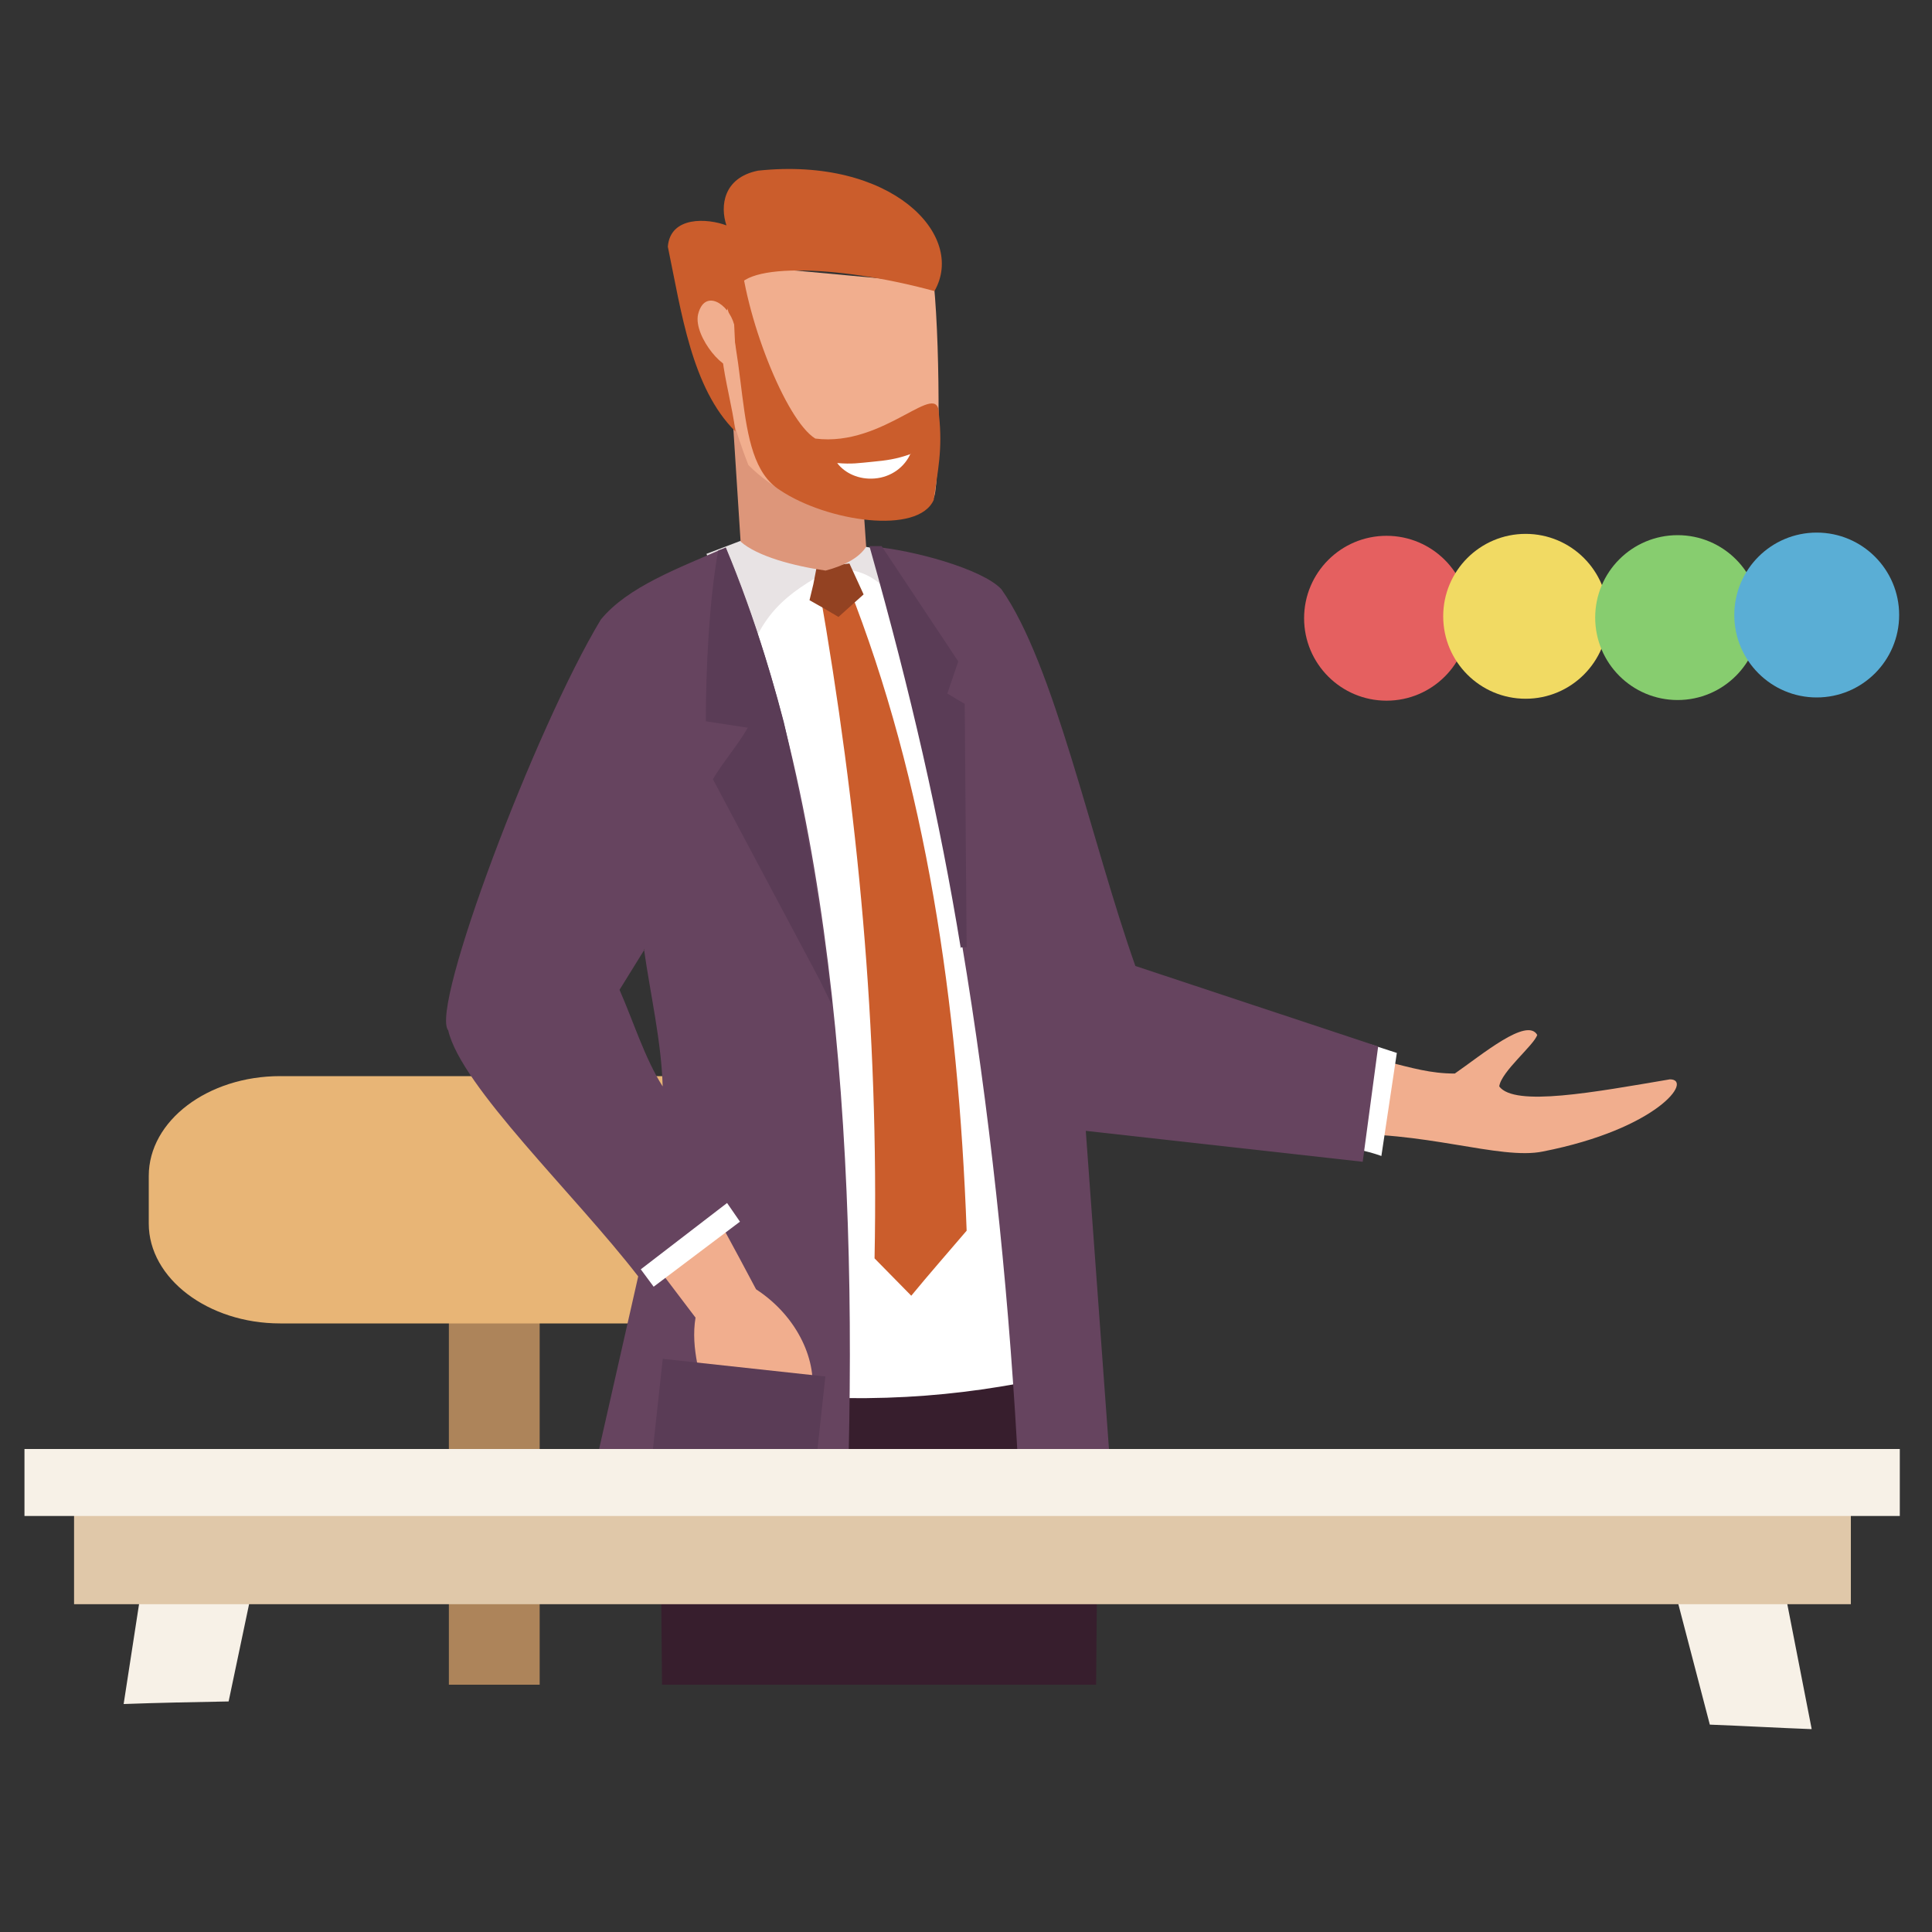 <?xml version="1.0" encoding="UTF-8"?><svg id="uuid-42cd3920-abb8-48e0-a8ef-3006c758f01d" xmlns="http://www.w3.org/2000/svg" viewBox="0 0 300 300"><rect x="0" y="0" width="300" height="300" fill="#333333" stroke="none"/><polygon points="170.2 261.6 170.7 205.9 138.6 198.2 137.2 211.8 102.4 217.7 102.8 261.6 170.2 261.6" style="fill:#371e2d; fill-rule:evenodd;"/><rect x="69.7" y="199.4" width="14.1" height="62.2" style="fill:#ad845a;"/><path d="m43.5,167.1h66.4c11.2,0,20.4,7,20.4,15.5v7.4c0,8.6-9.2,15.5-20.4,15.5H43.5c-11.2,0-20.4-7-20.4-15.5v-7.4c0-8.6,9.2-15.5,20.4-15.5h0Z" style="fill:#e8b576; fill-rule:evenodd;"/><path d="m206.8,176.3l8.7-11.4c3.7.9,6.6,1.8,10.4,1.8,4.2-2.9,11.2-8.8,12.8-6-.5,1.6-5.6,5.7-5.9,8,2.4,3.2,14.7.9,26.5-1.1,3.7,0-1.9,7.7-19.7,11.2-6.7,1.4-18.8-3.4-32.7-2.6h0Z" style="fill:#f1ae8e; fill-rule:evenodd;"/><path d="m109.6,88.6c4-1.4,7.9-3,11.1-4.9,6.4.9,11.9,1.3,18.3,2.3,5-.2,12.3,3.8,16.4,7.3,2,2.3,3.8,5.4,5.5,8.9v112.1c-15,3-29.8,3.9-51.4,1.2v-126.8Z" style="fill:#fff; fill-rule:evenodd;"/><path d="m131.2,87.2l-15.2-3.6-6.3,2.4c2.2,5.4,4.3,10.7,6.5,16.1,2.8-8.7,8.4-11.2,14.9-14.9h0Z" style="fill:#e8e3e4; fill-rule:evenodd;"/><path d="m127.2,91.3c6,34.3,9.3,68.7,8.6,104.1l5.7,5.8c2.8-3.4,5.7-6.7,8.6-10.1-1.3-35.3-6.3-69.6-18.4-100.2l-4.5.4h0Z" style="fill:#cb5d2c; fill-rule:evenodd;"/><path d="m112.7,85c18.3,43.7,20.8,103.3,18.6,155.5-11.1-.4-24.1-2.2-40.4-6.1l8.2-36.2c-9.8-12.7-27.5-29.5-29.5-38.2-2.9-3.4,13.5-46.9,23.7-63.8,4.2-5.1,11.9-7.9,19.4-11.2h0Zm-12.6,62.4l-3.9,6.3c2.2,5,3.9,10.6,6.7,15-.2-7-1.9-14.2-2.9-21.3h0Z" style="fill:#66445f; fill-rule:evenodd;"/><path d="m212.9,162.2l4,1.3-2.4,16s-5.2-1.9-5.3-.5c-.1,1.4,3.7-16.1,3.7-16.8h0Z" style="fill:#fff; fill-rule:evenodd;"/><path d="m133.3,84.7l-3.3,3.7c4.7-.2,7.7,2.7,9.1,5.3l3.5,3.8,2.7-10.6-12-2.2Z" style="fill:#e8e3e4; fill-rule:evenodd;"/><path d="m135.7,85c13.9,48.9,20.9,102.7,22.9,153.4,4.7-1,9.4-2.3,14.3-3.8l-4.3-59,43,4.8,2.4-17.9-37.7-12.5c-6.9-19.5-12.6-46.9-20.8-58.5-3-3.2-13.9-6.1-19.8-6.6h0Z" style="fill:#66445f; fill-rule:evenodd;"/><polygon points="130.2 95.8 132.2 94 134.1 92.3 133 89.9 131.9 87.5 129.4 87.8 126.8 88.1 126.3 90.7 125.7 93.2 128 94.5 130.2 95.8" style="fill:#934222; fill-rule:evenodd;"/><path d="m103.4,198.3l8.9-7.6c1.7,3.1,3.4,6.3,5.1,9.5,6.6,4.3,9.6,11.4,8.6,16.7l-16.2,1.6c-.9-4.5-2.6-9-1.8-13.9l-4.7-6.2Z" style="fill:#f1ae8e; fill-rule:evenodd;"/><rect x="103.1" y="210.8" width="22.3" height="25.4" transform="translate(-120.2 312.9) rotate(-83.8)" style="fill:#5a3c56;"/><polygon points="99.5 197.1 112.9 186.8 114.9 189.7 101.5 199.8 99.5 197.1" style="fill:#fff; fill-rule:evenodd;"/><line x1="96.2" y1="153.6" x2="110.2" y2="132.2" style="fill:none;"/><path d="m111.5,85.6c-1.4,7.8-1.9,18.5-1.9,26.4l6.5,1c-1.3,2.4-4.1,5.7-5.4,8l16.6,31.2,1.9,3.9c-1.4-13-4.2-29.8-7.5-44-2.5-9.6-5.5-18.5-9-27-.4.2-.8.2-1.2.4h0Z" style="fill:#5a3c56; fill-rule:evenodd;"/><path d="m136.7,85.4l11.6,17.4-1.8,5.1,2.8,1.7.3,37.5c-3.5-21.6-8.2-41.3-14-61.8.4,0,.6,0,1,0h0Z" style="fill:#5a3c56; fill-rule:evenodd;"/><path d="m149.2,147.3c-3.3-20.2-7.8-39.8-14-61.8l-.2-.7h.7c.1,0,.3,0,.4,0,.2,0,.4,0,.6,0h.2s11.9,17.9,11.9,17.9l-1.7,5,2.7,1.6.3,37.8h-1Z" style="fill:#5a3c56;"/><path d="m132.7,58.6l-19.4-1,1.7,26.5c2.6,2.3,8.3,3.8,13.2,4.5,3-.8,5.2-2,6.3-3.7l-1.8-26.3Z" style="fill:#dd967a; fill-rule:evenodd;"/><path d="m111.5,40.9l33.5,3.1c1.1,11.1.9,32.9-.1,33.4-8.2,5-21.3,2.3-28.7-5.2-3.9-10-7.5-25.3-4.7-31.3h0Z" style="fill:#f1ae8e; fill-rule:evenodd;"/><path d="m114.4,45.7c-4.7,5.6-1.2,13.5-.2,21.3-6.8-6.7-8.4-18.6-10.5-28.7.4-4.8,6.2-4.4,9.1-3.3-1-3-.5-7.4,4.9-8.5,20.7-2.2,32.4,10,27.4,18.7-15.4-4.2-31-4.5-30.8.5h0Z" style="fill:#cb5d2c; fill-rule:evenodd;"/><path d="m145,77.5c.6-4.3,1.4-7.7.8-13.1,0-5.9-8.4,5.1-19.2,3.7-4.6-2.8-11.1-19.3-11.7-29.5l-4.5,2.8c6.7,12.3,2.7,29.7,10.7,34.7,7.3,4.9,21.5,7,23.9,1.5h0Z" style="fill:#cb5d2c; fill-rule:evenodd;"/><path d="m114.3,56.7l-.3-6.3c-.9-3.3-4.6-5.6-5.6-1.6-.8,3.5,4.6,9.7,5.9,7.9h0Z" style="fill:#f1ae8e; fill-rule:evenodd;"/><path d="m141.4,70.4c-.9,2.1-3,3.7-5.6,3.9-2.4.2-4.6-.8-5.8-2.4,2.3.2,3.4,0,5.5-.2,2.1-.2,3.7-.4,5.9-1.2h0Z" style="fill:#fff; fill-rule:evenodd;"/><path d="m35.5,264.2l4.9-23.3-17.9,2.3-3.3,21.4c5.4-.2,10.9-.3,16.3-.4Z" style="fill:#f7f1e7; fill-rule:evenodd;"/><path d="m281.3,268.4l-4.9-25.1-17.9-2.3,7,26.8c5.3.2,10.5.5,15.8.7Z" style="fill:#f7f1e7; fill-rule:evenodd;"/><rect x="11.5" y="225" width="275.9" height="24.1" style="fill:#e0c8a9;"/><rect x="3.8" y="225" width="291.2" height="10.4" style="fill:#f7f1e7;"/><circle cx="215.3" cy="96" r="12.8" style="fill:#e56060;"/><circle cx="236.9" cy="95.7" r="12.8" style="fill:#f1da63;"/><circle cx="260.5" cy="95.9" r="12.8" style="fill:#87cd6f;"/><circle cx="282.1" cy="95.5" r="12.8" style="fill:#5aaed5;"/></svg>